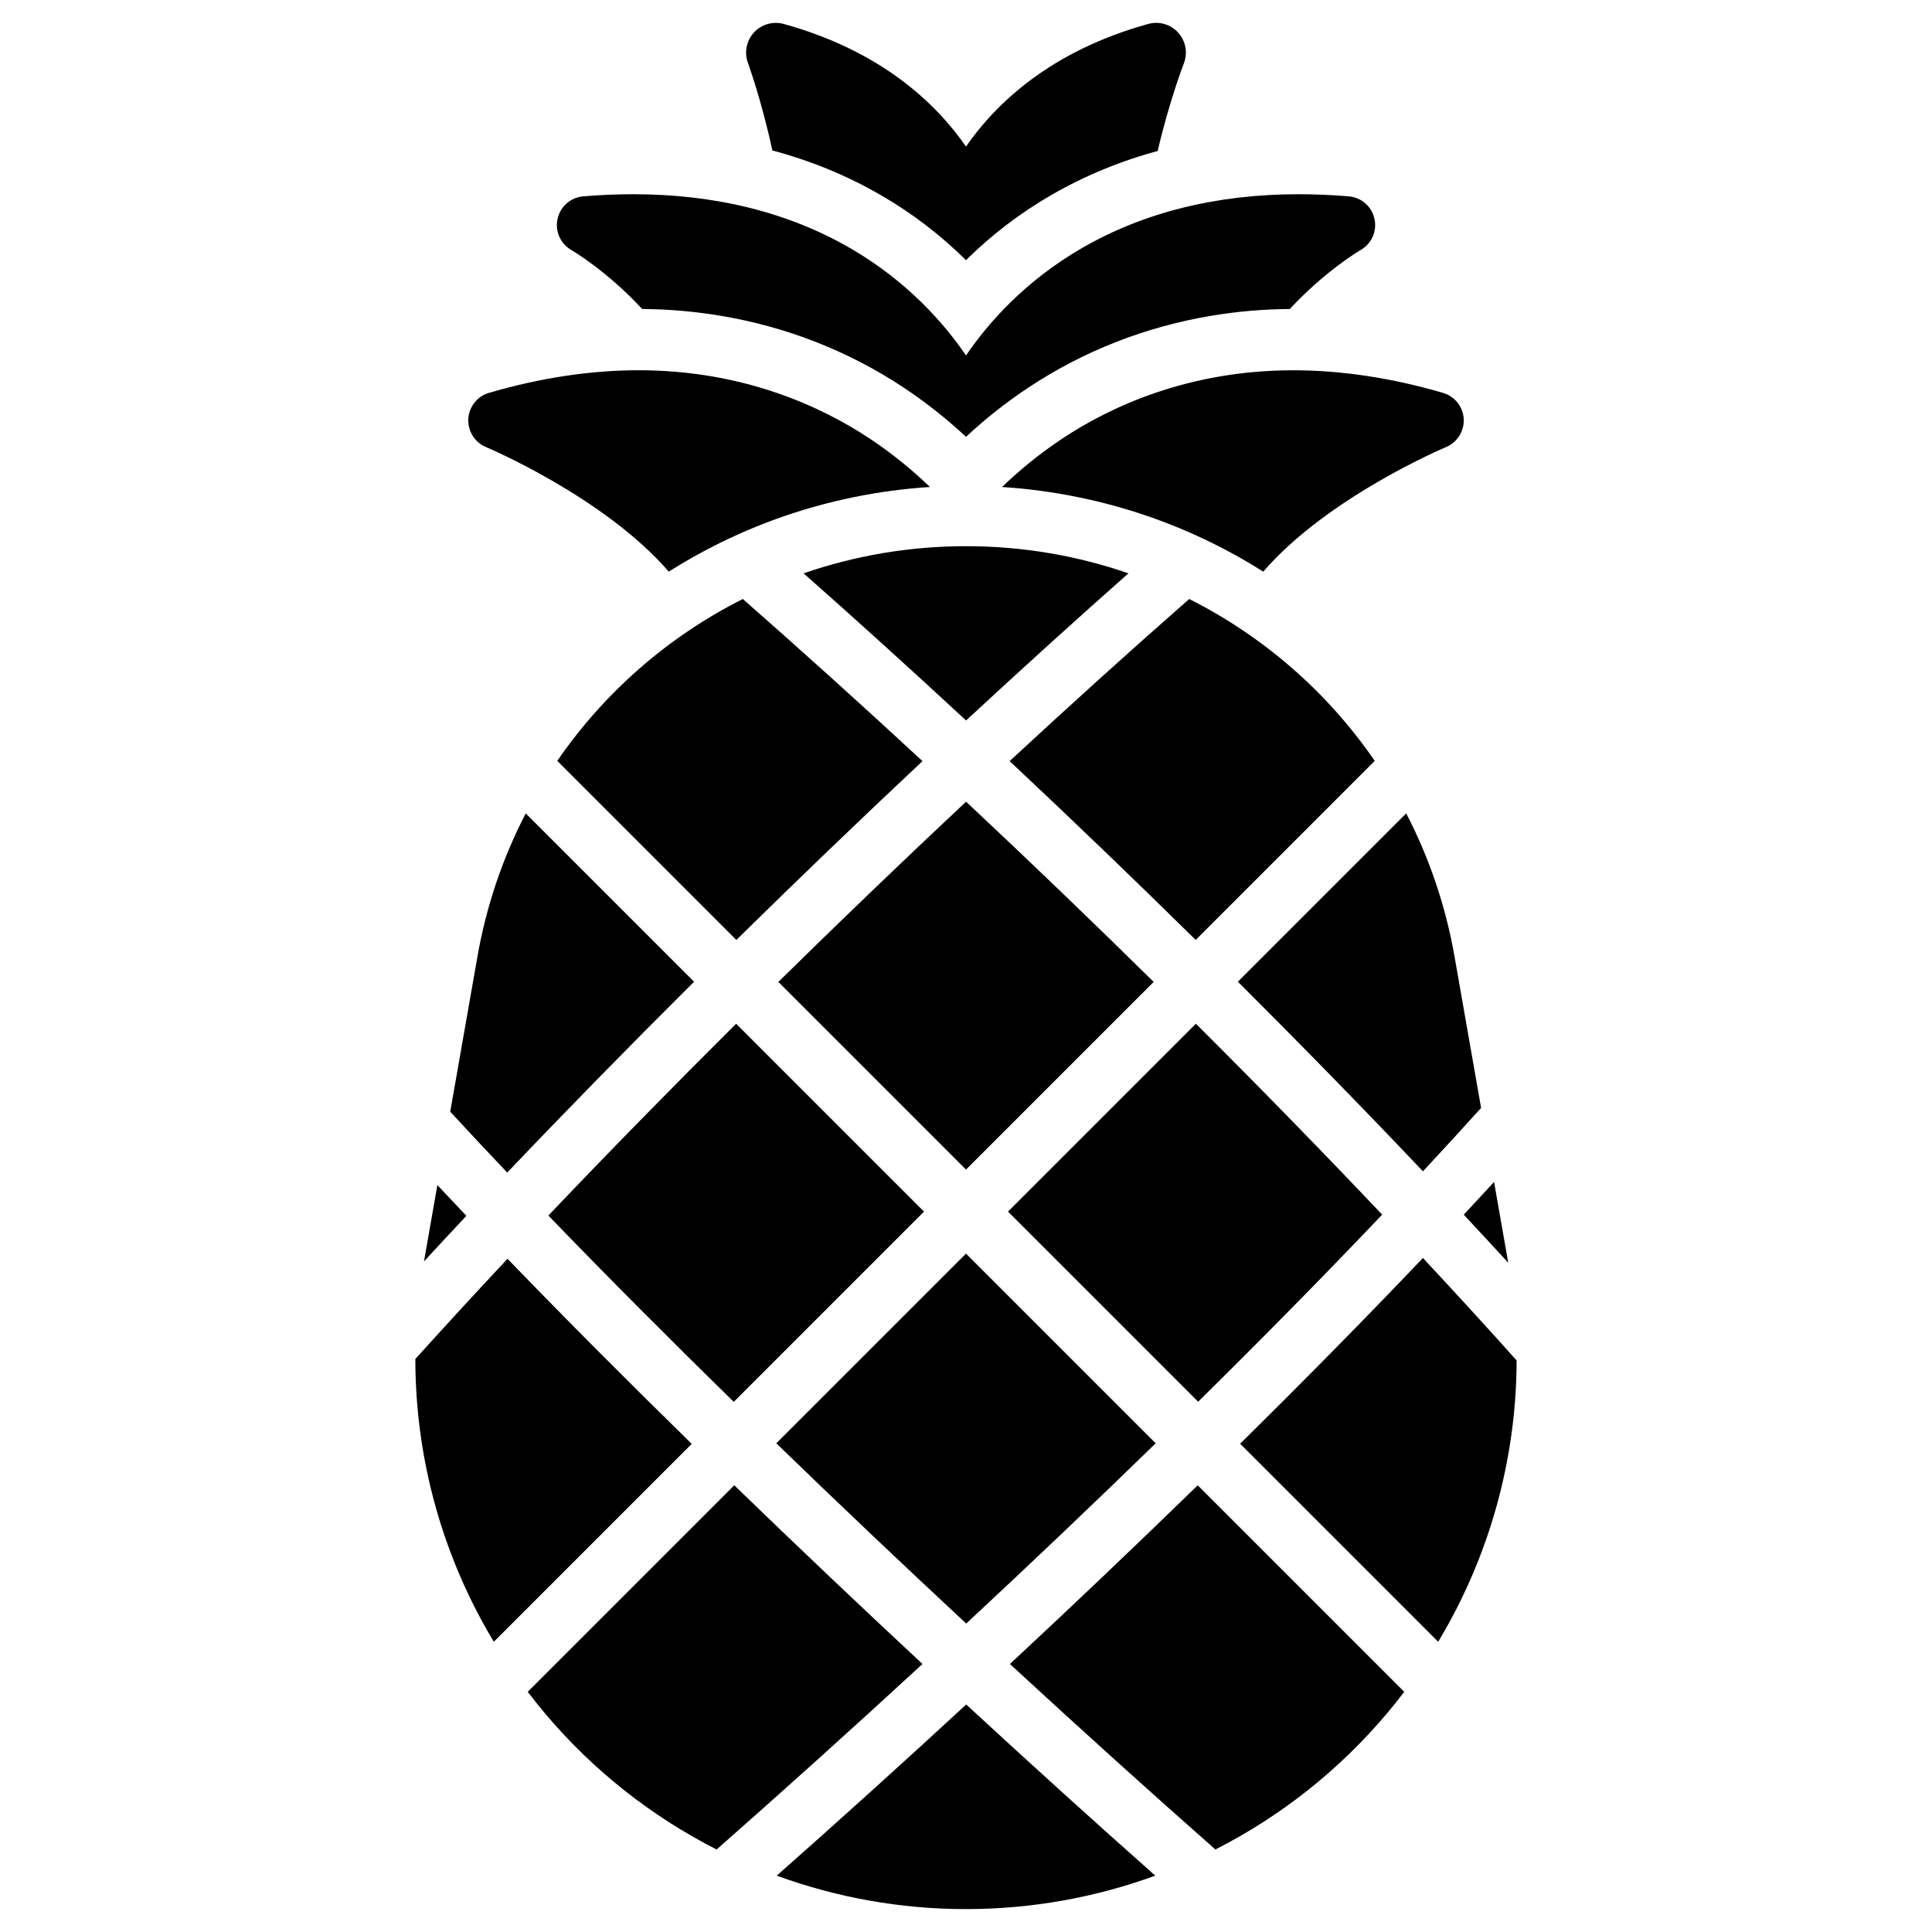 <?xml version="1.0" encoding="UTF-8"?>
<!-- Uploaded to: ICON Repo, www.svgrepo.com, Generator: ICON Repo Mixer Tools -->
<svg fill="#000000" width="800px" height="800px" version="1.1" viewBox="144 144 512 512" xmlns="http://www.w3.org/2000/svg">
 <g>
  <path d="m272.79 262.48c0.383 0.156 31.32 13.234 48.434 33.004 4.348-2.746 8.848-5.273 13.48-7.559 11.109-5.481 22.984-9.594 35.406-12.141 6.633-1.367 13.43-2.281 20.34-2.727-4.359-4.191-9.684-8.668-16-12.852-12.438-8.246-33.141-18.074-61.184-18.086-12.734 0-26.086 2.016-39.684 5.992-3.098 0.906-5.293 3.68-5.473 6.906-0.18 3.219 1.699 6.223 4.68 7.461z"/>
  <path d="m348.68 183.87c10.254 2.734 19.855 6.691 28.762 11.848 8.227 4.754 15.812 10.551 22.555 17.23 6.742-6.68 14.328-12.477 22.555-17.23 8.754-5.066 18.191-8.984 28.246-11.707 3.012-13 6.867-23.055 6.938-23.223 1.074-2.773 0.492-5.922-1.496-8.129-1.996-2.215-5.066-3.109-7.941-2.312-25.875 7.144-40.402 21.105-48.301 32.492-7.902-11.387-22.426-25.348-48.305-32.492-2.844-0.777-5.887 0.09-7.883 2.254-1.996 2.164-2.617 5.266-1.605 8.039 0.059 0.168 3.691 10.215 6.477 23.23z"/>
  <path d="m295.41 210.26c0.156 0.078 9.348 5.453 18.773 15.625 7.086 0.051 14.082 0.668 20.93 1.82 17.367 2.922 33.781 9.34 48.305 18.973 5.805 3.848 11.387 8.246 16.582 13.078 5.195-4.832 10.773-9.23 16.582-13.078 14.535-9.633 30.945-16.059 48.312-18.98 6.848-1.152 13.836-1.762 20.918-1.809 9.426-10.164 18.598-15.539 18.754-15.625 2.922-1.664 4.41-4.981 3.68-8.266-0.719-3.285-3.465-5.676-6.809-5.965-4.508-0.375-8.973-0.562-13.273-0.562-21.758 0-41.094 4.812-57.484 14.297-15.352 8.887-25.043 20.203-30.473 28.133l-0.207 0.297-0.207-0.297c-5.434-7.93-15.125-19.246-30.473-28.133-16.395-9.484-35.73-14.297-57.484-14.297-4.301 0-8.766 0.188-13.273 0.562-3.336 0.285-6.07 2.676-6.801 5.953-0.73 3.266 0.734 6.594 3.648 8.273z"/>
  <path d="m425.55 260.21c-6.316 4.184-11.641 8.66-16 12.852 6.918 0.441 13.707 1.359 20.348 2.734 12.418 2.539 24.285 6.652 35.395 12.133 4.637 2.281 9.133 4.812 13.48 7.559 17.113-19.789 48.051-32.848 48.434-33.004 2.981-1.238 4.859-4.231 4.695-7.457-0.176-3.227-2.383-6.004-5.481-6.906-13.598-3.977-26.953-5.992-39.684-5.992-28.039-0.004-48.75 9.828-61.188 18.082z"/>
  <path d="m350.27 404.22 49.73 49.73 49.734-49.734c-16.309-16.07-32.992-32.098-49.715-47.766-16.68 15.637-33.387 31.68-49.75 47.77z"/>
  <path d="m338.45 515.51 50.422-50.422-49.789-49.789c-17.234 17.145-33.98 34.238-49.758 50.832 15.5 16.066 32.086 32.703 49.125 49.379z"/>
  <path d="m450.27 526.49-50.27-50.27-50.273 50.273c16.68 16.16 33.648 32.242 50.332 47.766 16.645-15.488 33.551-31.539 50.211-47.77z"/>
  <path d="m259.91 458.06-3.547 20.223c3.676-3.984 7.422-8.012 11.234-12.074-2.602-2.738-5.164-5.457-7.688-8.148z"/>
  <path d="m327.94 404.17-44.613-44.613c-6.039 11.652-10.422 24.383-12.793 37.91l-7.219 41.141c4.867 5.277 9.91 10.668 15.102 16.137 15.723-16.52 32.379-33.523 49.523-50.574z"/>
  <path d="m278.5 477.59c-8.496 9.066-16.664 17.945-24.43 26.559 0.004 26.406 7.172 52.277 20.797 74.938l52.449-52.449c-16.914-16.555-33.391-33.074-48.816-49.047z"/>
  <path d="m521.09 477.38c-15.426 16.215-31.746 32.754-48.445 49.219l52.488 52.488c13.559-22.555 20.723-48.285 20.793-74.559-7.914-8.836-16.211-17.906-24.836-27.148z"/>
  <path d="m510.29 465.89c-15.688-16.562-32.27-33.555-49.367-50.594l-49.789 49.789 50.383 50.383c16.828-16.594 33.262-33.258 48.773-49.578z"/>
  <path d="m516.66 359.55-44.613 44.613c16.977 16.922 33.449 33.793 49.051 50.25 5.281-5.664 10.41-11.266 15.406-16.801l-7.043-40.152c-2.379-13.527-6.758-26.258-12.801-37.91z"/>
  <path d="m349.85 641.07c15.867 5.797 32.805 8.859 50.148 8.859 17.348 0 34.293-3.066 50.164-8.867-15.801-14.004-32.723-29.305-50.105-45.352-17.359 16.012-34.289 31.281-50.207 45.359z"/>
  <path d="m338.59 537.62-54.73 54.73c1.418 1.863 2.875 3.699 4.387 5.5 12.812 15.258 28.379 27.504 45.664 36.285 17.141-15.09 35.594-31.684 54.559-49.16-16.535-15.395-33.344-31.336-49.879-47.355z"/>
  <path d="m543.7 478.64-3.758-21.41c-2.644 2.875-5.32 5.769-8.031 8.676 4 4.281 7.93 8.527 11.789 12.734z"/>
  <path d="m411.64 584.98c19.008 17.531 37.453 34.164 54.453 49.152 17.281-8.781 32.844-21.027 45.656-36.281 1.512-1.801 2.969-3.641 4.387-5.5l-54.73-54.73c-16.516 16.086-33.266 31.996-49.766 47.359z"/>
  <path d="m508.32 345.64c-12.523-18.219-29.465-32.98-49.168-42.898-15.527 13.625-31.5 28.059-47.586 42.957 16.586 15.555 33.125 31.453 49.305 47.391z"/>
  <path d="m291.68 345.64 47.457 47.457c16.227-15.961 32.789-31.875 49.336-47.395-16.004-14.816-31.977-29.23-47.621-42.961-19.707 9.918-36.645 24.68-49.172 42.898z"/>
  <path d="m356.96 295.94c14.188 12.535 28.613 25.605 43.062 38.992 14.508-13.453 28.934-26.531 43.027-38.992-13.531-4.676-28.027-7.195-43.047-7.195s-29.516 2.523-43.043 7.195z"/>
 </g>
</svg>
